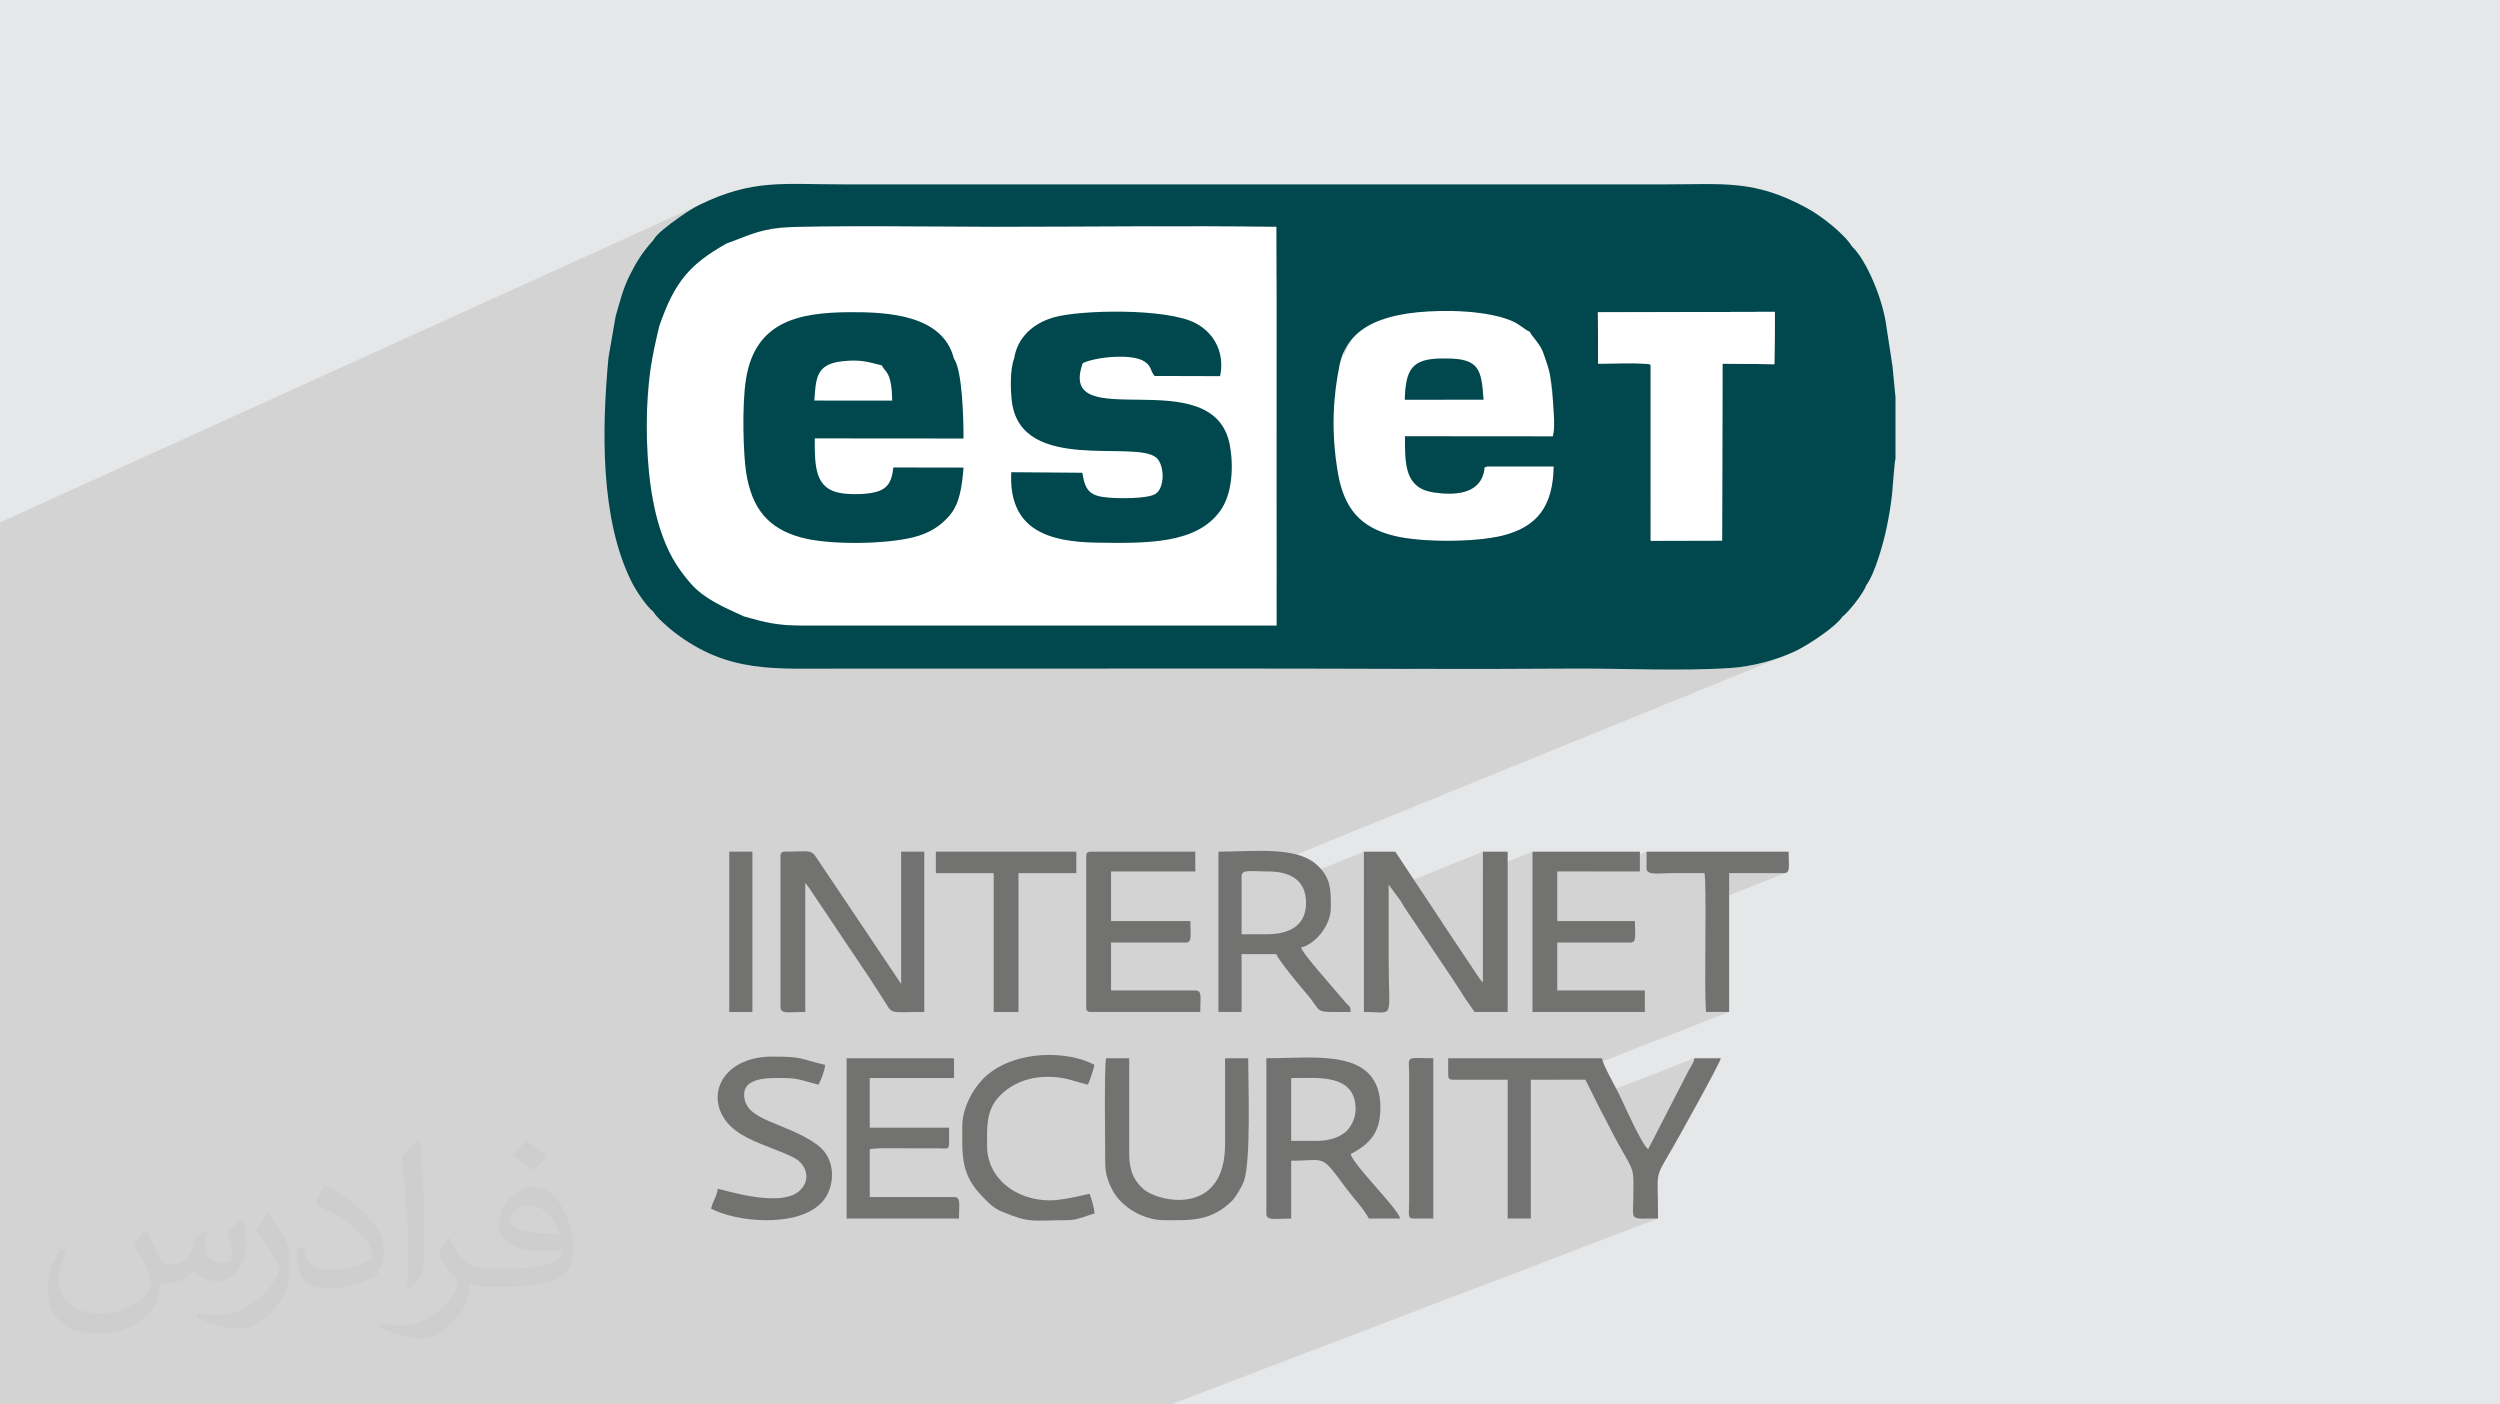 <?xml version="1.0" encoding="UTF-8"?>
<!DOCTYPE svg PUBLIC "-//W3C//DTD SVG 1.0//EN" "http://www.w3.org/TR/2001/REC-SVG-20010904/DTD/svg10.dtd">
<!-- Creator: CorelDRAW -->
<svg xmlns="http://www.w3.org/2000/svg" xml:space="preserve" width="94.192mm" height="52.917mm" version="1.0" style="shape-rendering:geometricPrecision; text-rendering:geometricPrecision; image-rendering:optimizeQuality; fill-rule:evenodd; clip-rule:evenodd"
viewBox="0 0 9404.92 5283.66"
 xmlns:xlink="http://www.w3.org/1999/xlink"
 xmlns:xodm="http://www.corel.com/coreldraw/odm/2003">
 <defs>
  <style type="text/css">
   <![CDATA[
    .fil6 {fill:#727271}
    .fil5 {fill:#00484E}
    .fil4 {fill:white}
    .fil3 {fill:white}
    .fil2 {fill:#373435;fill-opacity:0.031}
    .fil1 {fill:#2B2A29;fill-opacity:0.102}
    .fil0 {fill:#E6E7E8}
   ]]>
  </style>
 </defs>
 <g id="Layer_x0020_1">
  <polygon class="fil0" points="-0,0 9404.92,0 9404.92,5283.66 -0,5283.66 "/>
  <polygon class="fil1" points="1277.68,5283.66 1227.55,5283.66 1148.42,5283.66 1147.09,5283.66 1141.25,5283.66 1124.89,5283.66 1082.08,5283.66 1026.06,5283.66 1011.82,5283.66 1002.97,5283.66 1001.52,5283.66 996.34,5283.66 981.1,5283.66 979.42,5283.66 909.6,5283.66 908.19,5283.66 898.43,5283.66 875.24,5283.66 857.06,5283.66 837.77,5283.66 833.48,5283.66 814.32,5283.66 722,5283.66 681.16,5283.66 641.91,5283.66 628.55,5283.66 623.68,5283.66 621.24,5283.66 597.09,5283.66 596.06,5283.66 591.6,5283.66 552.45,5283.66 540.09,5283.66 468.51,5283.66 466.79,5283.66 443.76,5283.66 428.01,5283.66 423.51,5283.66 382.16,5283.66 380.36,5283.66 247.85,5283.66 236.36,5283.66 183.93,5283.66 173.16,5283.66 167.89,5283.66 110.53,5283.66 95.37,5283.66 43.78,5283.66 6.9,5283.66 -0,5283.66 -0,5274.32 -0,5256.29 -0,5244.84 -0,5221.56 -0,5221.14 -0,5219.36 -0,5200.36 -0,5187.03 -0,5166.9 -0,5136.71 -0,5114.89 -0,5104.74 -0,5087.09 -0,5078.26 -0,5047.13 -0,5031.73 -0,4992.81 -0,4992.62 -0,4968.9 -0,4948.12 -0,4942 -0,4934.54 -0,4903.9 -0,4890.8 -0,4863.44 -0,4826.99 -0,4741.59 -0,4716.72 -0,4664.7 -0,4618.41 -0,4615.33 -0,4613.07 -0,4600.24 -0,4582.64 -0,4472.61 -0,4450.01 -0,4436.75 -0,4387.8 -0,4383.58 -0,4367.09 -0,4354.6 -0,4311.98 -0,4225.02 -0,4218.01 -0,4186.19 -0,4176.25 -0,4137.86 -0,4131.47 -0,4120.5 -0,4120.11 -0,4112.42 -0,4108.9 -0,4073.56 -0,4007.38 -0,4007.31 -0,3998.34 -0,3946.89 -0,3927.19 -0,3921.19 -0,3913.75 -0,3893.5 -0,3882.63 -0,3877.37 -0,3863.56 -0,3841.47 -0,3805.35 -0,3796.23 -0,3749.13 -0,3742.21 -0,3721.75 -0,3721.42 -0,3715.26 -0,3684.12 -0,3677.82 -0,3664.43 -0,3662.39 -0,3657.48 -0,3657.01 -0,3652.47 -0,3594.39 -0,3545.36 -0,3534.79 -0,3526.9 -0,3526.87 -0,3509.17 -0,3504.32 -0,3471.82 -0,3460.14 -0,3450.5 -0,3447.33 -0,3423.56 -0,3403.69 -0,3367.3 -0,3353.78 -0,3331.72 -0,3324.47 -0,3302.51 -0,3285.3 -0,3235.89 -0,3230.19 -0,3229.3 -0,3223.41 -0,3222.16 -0,3178.64 -0,3176.56 -0,3146.24 -0,3072.51 -0,3022.6 -0,3008.09 -0,2995.39 -0,2981.82 -0,2964.27 -0,2938.61 -0,2935.81 -0,2858.51 -0,2752.04 -0,2625.81 -0,2624.53 -0,2531.05 -0,2530.9 -0,2519.85 -0,2478.64 -0,2371.84 -0,2339.97 -0,2246.23 -0,2233.03 -0,2181.54 -0,2149.93 -0,2104.73 -0,2018.4 -0,1996.23 -0,1965.69 -0,1965.32 2649.24,762.1 2630.61,770.93 2623.29,774.66 2615.39,778.98 2606.98,783.84 2598.17,789.19 2589.03,794.93 2579.66,801 2570.14,807.34 2560.57,813.88 2551.03,820.56 2541.6,827.3 2532.4,834.03 2523.48,840.69 2514.95,847.22 2506.9,853.53 2499.42,859.57 2492.58,865.27 2487.31,869.79 2482.25,874.3 2477.41,878.85 2472.8,883.5 2468.42,888.33 2464.32,893.37 2460.5,898.71 2456.97,904.39 2450.01,912.25 2443.4,919.94 2437.1,927.51 2431.08,934.98 2425.32,942.42 2419.78,949.86 2414.42,957.34 2409.24,964.89 2404.2,972.57 2399.26,980.41 2394.4,988.43 2389.57,996.71 2384.77,1005.28 2379.96,1014.15 2375.1,1023.4 2370.17,1033.06 2365.31,1042.97 2360.84,1052.68 2356.69,1062.21 2352.86,1071.62 2349.28,1080.94 2345.94,1090.23 2345.73,1090.84 2733.99,915.54 2746.95,910.91 2759.4,906.28 2771.43,901.67 2783.17,897.12 2794.7,892.66 2806.13,888.3 2817.56,884.07 2829.1,880.02 2840.84,876.14 2852.89,872.49 2865.35,869.08 2878.33,865.94 2891.93,863.1 2906.25,860.59 2921.4,858.42 2937.46,856.63 2948.68,855.73 2962.4,854.93 2978.46,854.21 2996.71,853.58 3016.99,853.02 3039.13,852.55 3062.97,852.14 3088.34,851.81 3115.09,851.54 3143.05,851.33 3172.06,851.17 3201.95,851.06 3232.58,851.01 3263.76,850.99 3295.34,851.01 3327.16,851.07 3359.05,851.15 3390.87,851.26 3422.43,851.4 3453.57,851.55 3484.15,851.71 3513.98,851.88 3542.92,852.05 3570.79,852.23 3597.44,852.4 3622.72,852.56 3646.43,852.71 3668.44,852.84 3688.58,852.95 3706.67,853.03 3722.57,853.08 3736.11,853.1 3769.33,853.09 3802.58,853.05 3835.84,852.98 3869.11,852.9 3902.4,852.8 3935.71,852.69 3969.02,852.56 4002.35,852.42 4035.68,852.27 4069.03,852.13 4102.38,851.97 4135.73,851.82 4169.09,851.68 4202.45,851.54 4235.81,851.41 4269.18,851.28 4302.54,851.18 4335.9,851.09 4369.25,851.02 4402.59,850.97 4435.94,850.95 4469.27,850.96 4502.6,850.99 4535.91,851.06 4569.21,851.16 4602.5,851.3 4635.78,851.48 4669.04,851.71 4702.28,851.98 4735.5,852.3 4768.71,852.67 4801.89,853.1 4802.58,1137.29 4802.55,1369.61 5145.77,1221.12 5142.47,1225.41 5141.55,1226.34 5181.71,1208.97 5195.93,1203.46 5210.81,1198.4 5226.33,1193.76 5242.48,1189.55 5259.29,1185.76 5276.73,1182.39 5294.81,1179.43 5313.55,1176.88 5332.92,1174.73 5352.92,1172.97 5373.56,1171.61 5394.85,1170.62 5416.77,1170.02 5439.34,1169.79 5462.53,1169.93 5476.01,1170.22 5490.09,1170.73 5504.68,1171.49 5519.67,1172.49 5534.98,1173.78 5550.5,1175.36 5566.13,1177.26 5581.77,1179.46 5597.33,1182.02 5612.69,1184.94 5627.77,1188.22 5642.47,1191.91 5656.69,1195.99 5670.32,1200.5 5683.27,1205.46 5695.44,1210.87 5704.22,1215.5 5712.38,1220.47 5720.03,1225.62 5727.3,1230.78 5734.29,1235.76 5741.14,1240.39 5747.98,1244.52 5754.91,1247.93 5759.26,1255.42 5764.52,1262.98 5770.44,1270.72 5774.73,1276.16 6011.2,1174.89 6676.81,1173.16 6676.74,1245.8 6674.98,1370.11 6479.63,1452.52 6478.53,2033.49 5312.82,2516.3 5334.4,2516.35 5372.54,2516.42 5410.66,2516.49 5448.79,2516.53 5486.91,2516.56 5525.04,2516.58 5563.15,2516.57 5601.27,2516.54 5639.37,2516.48 5677.48,2516.4 5715.59,2516.29 5753.68,2516.15 5791.77,2515.98 5829.85,2515.77 5867.93,2515.53 5906,2515.25 5924.3,2515.15 5942.74,2515.11 5961.31,2515.15 5980.01,2515.24 5998.8,2515.38 6017.7,2515.57 6036.68,2515.79 6055.75,2516.04 6074.88,2516.32 6094.07,2516.61 6113.31,2516.92 6132.6,2517.22 6151.91,2517.52 6171.24,2517.8 6190.57,2518.07 6209.91,2518.31 6229.23,2518.52 6248.53,2518.68 6267.81,2518.8 6287.04,2518.87 6306.22,2518.87 6325.34,2518.81 6344.39,2518.67 6363.36,2518.44 6382.23,2518.13 6401.01,2517.72 6419.67,2517.21 6438.21,2516.59 6456.63,2515.85 6474.9,2514.98 6493.02,2513.99 6510.98,2512.86 6526.68,2511.57 6542.55,2509.84 6558.53,2507.67 6574.59,2505.11 6590.65,2502.15 6606.68,2498.83 6622.62,2495.15 6638.42,2491.15 6654.04,2486.84 6669.4,2482.23 6684.49,2477.36 6699.22,2472.25 6713.56,2466.9 6727.46,2461.34 4723.18,3277.36 4726.25,3277.45 4746.62,3278.15 4770.31,3278.5 4785.65,3278.88 4800.39,3280.05 4814.46,3282.04 4827.82,3284.88 4840.42,3288.6 4852.19,3293.23 4863.1,3298.82 4873.07,3305.37 4875.62,3307.51 5130.91,3203.89 5130.91,3365.89 5224.17,3328.24 5234.81,3342.57 5578.55,3203.89 5578.55,3278.95 5765.07,3203.89 5765.07,3315.89 5858.33,3278.5 6007.61,3278.5 6194.07,3203.89 6194.07,3266.07 6196.25,3275.3 6202.42,3281.37 6212.05,3284.88 6224.62,3286.41 6239.57,3286.57 6256.41,3285.95 6274.57,3285.13 6293.54,3284.72 6300.92,3284.72 6308.31,3284.72 6315.69,3284.72 6323.08,3284.72 6330.46,3284.72 6337.84,3284.72 6345.22,3284.72 6352.61,3284.72 6359.99,3284.72 6367.38,3284.72 6374.76,3284.72 6382.15,3284.72 6389.53,3284.72 6396.91,3284.72 6404.29,3284.72 6411.67,3284.72 6412.56,3288.09 6413.32,3293.54 6413.97,3300.95 6414.51,3310.19 6414.93,3320.48 6504.93,3284.72 6710.1,3284.72 6718.52,3283.58 6415.97,3403.48 6415.98,3415.6 6415.95,3434.99 6415.88,3455.09 6415.78,3475.78 6415.66,3496.94 6415.53,3518.42 6415.39,3540.13 6415.26,3561.93 6415.13,3583.68 6415.02,3605.29 6414.94,3626.61 6414.89,3647.53 6414.88,3667.91 6414.92,3687.64 6415.01,3706.58 6415.17,3724.62 6415.4,3741.65 6415.71,3757.51 6416.11,3772.1 6416.6,3785.29 6417.18,3796.95 6417.89,3806.97 6504.93,3806.97 5852.09,4061.88 5964.03,4061.88 5997.1,4127.74 6374.37,3981.05 6372.47,3988.42 6370.55,3994.44 6368.52,3999.5 6366.32,4003.95 6363.89,4008.19 6361.15,4012.58 6358.03,4017.51 6354.48,4023.34 6200.28,4323.01 6117.43,4354.92 6123.39,4365.77 6129.21,4376.98 6133.9,4386.95 6137.58,4396.08 6140.35,4404.8 6142.35,4413.52 6143.69,4422.65 6144.48,4432.62 6144.83,4443.84 6144.88,4456.72 6144.73,4471.7 6144.5,4489.16 6144.31,4509.55 6144.07,4524.49 6143.66,4537.32 6143.31,4548.2 6143.21,4557.29 6143.58,4564.75 6144.62,4570.74 6146.53,4575.41 6149.54,4578.92 6153.83,4581.42 6159.63,4583.09 6167.14,4584.06 6176.57,4584.51 6188.11,4584.58 6202,4584.43 6218.42,4584.23 6237.59,4584.13 4403.94,5283.66 4122.97,5283.66 3936.92,5283.66 3852,5283.66 3706.18,5283.66 3579.06,5283.66 3538.75,5283.66 3506.28,5283.66 3457.75,5283.66 3342.52,5283.66 3308.87,5283.66 3184.46,5283.66 3109.31,5283.66 3057.44,5283.66 3024.28,5283.66 2974.3,5283.66 2919.76,5283.66 2830.32,5283.66 2730.16,5283.66 2723.06,5283.66 2640.39,5283.66 2633.74,5283.66 2605.92,5283.66 2550.35,5283.66 2515.36,5283.66 2507.95,5283.66 2463.29,5283.66 2451.11,5283.66 2421.91,5283.66 2353.78,5283.66 2290.42,5283.66 2289.37,5283.66 2275.21,5283.66 2248,5283.66 2159,5283.66 2139.21,5283.66 2128.52,5283.66 2121.71,5283.66 2020.37,5283.66 2011.01,5283.66 1942.11,5283.66 1931.8,5283.66 1838.32,5283.66 1833.74,5283.66 1813.7,5283.66 1754.97,5283.66 1747.54,5283.66 1742.32,5283.66 1732.54,5283.66 1671.57,5283.66 1666.4,5283.66 1623.01,5283.66 1575.39,5283.66 1494.11,5283.66 1485.79,5283.66 1484.79,5283.66 1474.94,5283.66 1441.7,5283.66 1425.87,5283.66 1418.07,5283.66 1387.91,5283.66 1370.82,5283.66 1337.29,5283.66 "/>
  <path class="fil2" d="M548.54 4627.69c17.95,27.21 29.6,53.36 40.96,82.43 8.45,16.91 12.93,48.09 52.57,48.09 11.61,0 28.28,-3.42 43.06,-11.61 16.63,-8.73 29.32,-21.94 35.94,-42l15.85 -53.36 38.57 -19.02 2.64 2.64c-5.27,20.09 -6.59,39.36 -6.59,54.43 0,44.63 38.57,61.56 69.22,61.56 17.95,0 34.09,-8.73 34.09,-25.11 0,-21.13 -8.98,-57.06 -20.62,-89.29 17.95,-17.95 35.94,-35.94 56.53,-50.47l3.17 1.6c8.98,38.04 14,75.56 14,100.66 0,24.57 -10.83,51.79 -19.81,69.49 -18.49,34.87 -51.25,62.62 -90.87,62.62 -30.1,0 -63.65,-15.07 -86.66,-43.06l-1.32 0c-21.66,26.96 -55.22,51.25 -108.86,51.25l-16.63 0c-2.64,35.41 -10.29,60.49 -21.94,82.95 -31.95,62.34 -126.81,106.47 -216.1,106.47 -124.17,0 -186.51,-71.59 -186.51,-166.96 0,-58.91 19.27,-113.6 48.88,-152.42l24.29 10.04c-18.49,35.41 -30.91,68.68 -30.91,101.45 0,89.29 72.66,131.83 156.4,131.83 77.68,0 173.83,-49.41 191.28,-106.72 -6.59,-62.62 -30.1,-91.93 -66.04,-148.99 10.83,-19.02 24.83,-38.04 42.28,-58.38l3.17 0 0 0 0 0 -0.02 -0.09zm1432.13 -336.04c26.15,16.39 51.79,35.66 76.87,57.85 -14,19.81 -31.45,37.79 -53.11,53.64 -25.11,-20.34 -50.19,-37.79 -75.84,-56.27 17.42,-19.55 34.62,-38.29 52.04,-55.22l0 0 0 0 0 0 0 0 0 0 0.03 0zm13.47 244.11c-42.28,0 -76.87,27.75 -76.87,48.34 0,44.13 84.53,57.85 185.72,57.31 -12.68,-51.79 -57.06,-105.68 -108.86,-105.68l0.01 0.03zm-94.86 236.19c54.96,0 103.04,-1.6 139.74,-10.83 40.96,-10.29 75.56,-30.91 75.56,-45.17 0,-3.7 0,-8.19 -1.32,-11.89 -22.98,2.11 -49.41,2.11 -72.38,2.11 -74.49,0 -131.55,-16.91 -154.02,-58.66 -5.55,-11.61 -9.51,-24.57 -9.51,-39.36 0,-40.43 17.42,-79.79 48.09,-107 25.61,-22.45 53.89,-36.44 82.67,-36.44 52.04,0 93.51,41.75 122.57,107.54 15.85,35.94 26.68,77.4 26.68,129.72 0,34.87 -9.51,64.19 -31.17,85.85 -40.43,39.11 -114.92,53.89 -229.04,53.89l-51.79 0 0 0 -13.47 0c-28.28,0 -48.62,-5.02 -64.72,-17.42l-2.64 0c0.79,6.59 1.32,12.93 1.32,19.02 0,25.61 -8.45,58.38 -25.61,84.53 -50.72,75.3 -105.68,108.04 -153.24,108.04 -48.09,0 -107,-18.49 -160.11,-42.54l9.51 -18.49c17.17,7.13 40.96,11.89 73.7,11.89 85.85,0 198.66,-82.43 212.66,-163 -3.17,-6.59 -8.98,-15.32 -17.17,-24.57 -25.11,-29.85 -40.96,-54.68 -55.75,-80.83 12.68,-25.11 24.29,-45.17 35.13,-63.4l4.49 -0.53c36.72,74.77 69.99,117.55 144.23,117.55l11.61 0 0 0 53.89 0 0 0 0 0 0 0 0 0 0 0 0.09 0.01zm-371.98 79c6.34,-34.34 6.87,-72.91 6.87,-108.86l0 -53.36c0,-99.6 -12.68,-244.36 -22.98,-338.68 17.95,-19.27 43.06,-42 62.87,-57.31l5.81 1.6c13.47,118.62 16.63,256 16.63,383.06 0,33.3 -1.32,65.79 -4.49,89.55 -1.85,30.1 -19.27,52.83 -56.53,87.7l-8.19 -3.7zm-382.8 -157.19c1.85,46.77 24.83,83.49 105.15,83.49 49.93,0 92.19,-12.93 138.96,-35.13 8.45,-3.7 12.93,-8.73 12.93,-12.93 0,-29.32 -22.45,-68.15 -60.23,-103.55 -36.72,-33.3 -85.34,-62.62 -130.76,-82.18 -15.6,-6.59 -20.62,-13.47 -20.62,-20.09 0,-13.47 17.95,-41.75 32.77,-62.09l5.02 -0.53c52.04,27.21 110.17,67.64 153.24,112.53 39.11,41.47 63.4,83.49 63.4,129.19 0,33.81 -10.29,65.51 -26.96,95.11 -57.06,28.79 -117.83,50.72 -178.06,50.72 -73.17,0 -123.1,-34.34 -123.1,-114.92 0,-8.73 0,-22.19 3.17,-39.64l25.11 0 0 0 0 0 0 0 0 0 0 0 -0.02 0zm-132.37 -132.9l45.45 73.45c16.63,27.21 32.23,56.81 32.23,103.55l0 59.7c0,48.34 -30.91,100.13 -80.83,151.38 -39.11,34.62 -73.7,49.41 -105.68,49.41 -47.55,0 -101.98,-14.79 -164.85,-41.75l7.13 -18.49c19.81,5.27 42.79,9.77 71.06,9.77 90.36,-0.53 182.8,-66.57 225.08,-147.15 5.02,-9.26 6.87,-17.95 6.87,-24.04 0,-9.26 -5.02,-19.55 -8.98,-28.79 -22.98,-43.31 -48.62,-82.95 -76.87,-119.68 14.79,-23.25 29.6,-45.7 45.7,-67.9l3.7 0.53 0 0 0 0 0 0 0 0 0 0 -0.02 0.01z"/>
  <g id="_2086606002176">
   <g>
    <rect class="fil3" x="2685.43" y="1037.53" width="2370.2" height="1150.8"/>
    <path class="fil4" d="M2822.72 1369.56c36.78,-173.08 228.71,-194.51 374.88,-195.19 138.75,-0.65 349.03,8.72 390.73,174.08 32.5,45.47 36.6,230.63 36.33,301.23l-559.63 -0.45c0,105.4 -0.16,191.03 100.65,206.24 38.37,5.79 101.02,4.95 136.22,-6.73 42.16,-13.98 53.9,-43.86 58.76,-90.18l264.19 0.41c-6.09,71.22 -14.09,133.42 -50.47,177.61 -33.03,40.12 -76.55,69.83 -141.53,85.44 -106.36,25.55 -311.67,28.82 -417.87,0.26 -125.03,-33.61 -187.09,-109.24 -208.27,-246.38 -12.48,-80.79 -19.41,-346.19 16.01,-406.33zm1250.66 -3.42c-101.02,279.79 496.28,-16.6 553.68,311.11 14.81,84.5 6.7,182.42 -34.94,242.15 -88.46,126.91 -274.77,124.98 -465.32,122.06 -181.4,-2.78 -333.24,-47.07 -322.49,-265.07l267.38 2.05c10.85,67.05 27.2,87.43 97.1,93.45 42.79,3.68 146.21,4.84 177.37,-13.42 36,-21.1 36.27,-108.57 3.85,-136.71 -78.97,-68.6 -504.97,60.17 -542.81,-207.29 -6.23,-44.03 -7.88,-126.67 8.06,-166.02 12.87,-82.08 74.71,-133.9 151.11,-155.15 100.73,-28 422.5,-34.55 530.83,22.15 77.03,40.31 109.97,119.11 92.74,199.59l-246.68 -0.69c-18.67,-24.51 -9.58,-34.82 -37.9,-54.32 -45.66,-31.43 -184.82,-17.15 -231.99,6.11zm-1339.38 -450.59c-139.05,77.96 -196.56,144.28 -254.08,311.61l-38.44 160.84c6.56,29.15 -6.21,117.05 -7.44,155.71 -4.55,142.99 6.13,309.89 47.72,441.6 28.9,91.5 64.69,150.46 116.94,210.24 49.08,56.15 120.04,87.23 200.22,123.69 85.28,23.88 125.52,34.36 224.47,34.25l1779.43 -0.01 -0.31 -449.4 0 -218.98 0.08 -547.81 -0.69 -284.19c-353.82,-4.83 -711.49,0 -1065.78,0 -131.27,0 -693.05,-6.59 -798.65,3.53 -88.35,8.47 -132.81,34.25 -203.47,58.91z"/>
    <path class="fil4" d="M5284.76 1503.78c3.24,-112.95 25.74,-155.05 140.81,-155.05l15.84 0c124.49,0 131.74,42.59 139.48,154.77l-296.12 0.28zm-138.99 -282.66c-7.76,11.98 -24.31,19.31 -35.18,28.98 -44.84,39.9 -56.51,101.48 -71.63,122.44 2.98,20.25 -40.77,202.15 -5.86,405.86 23.11,134.8 83.91,205.94 210.87,237.23 105.61,26.04 308.4,24.64 409.42,-0.91 128.61,-32.53 189.09,-108.81 191.57,-259.91l-250.45 0.1c-17.13,7.71 -5.71,-3.72 -12.88,24.2 -21.05,82.03 -114.45,84.53 -189.38,73.15 -107.09,-16.27 -106.89,-104.84 -106.89,-211.08l556.32 0.45c9.18,-31.98 3.3,-88.78 1.19,-124.28 -2.13,-35.85 -14.44,-83.96 -9.62,-113.53l-16.73 -45.41c-4.83,-14.92 -9.8,-30.37 -15.47,-42.46 -13.39,-28.52 -35.98,-48.06 -46.14,-68.03 -18.73,-8.04 -35.08,-25.34 -59.47,-37.06 -62.66,-30.1 -162.82,-39.98 -232.91,-40.94 -162.05,-2.23 -180.98,5.34 -316.76,51.19z"/>
    <path class="fil5" d="M3317.49 1374.67c9.19,19.49 22.01,21.3 30.99,55.17 6.36,23.98 7.09,50.88 7.9,77.19l-292.83 -0.13c6.01,-78.62 3.82,-136.09 102.46,-147.53 67.55,-7.83 96.04,0.92 151.47,15.3zm-837.57 -147.52c57.51,-167.33 115.03,-233.65 254.08,-311.61 70.66,-24.66 115.13,-50.44 203.47,-58.91 105.6,-10.12 667.38,-3.53 798.65,-3.53 354.28,0 711.95,-4.83 1065.78,0l0.69 284.19 -0.08 547.81 0 218.98 0.31 449.4 -1779.43 0.01c-98.95,0.11 -139.19,-10.36 -224.47,-34.25 -80.18,-36.46 -151.14,-67.55 -200.22,-123.69 -52.25,-59.78 -88.05,-118.74 -116.94,-210.24 -41.59,-131.71 -52.27,-298.61 -47.72,-441.6 3.82,-120.55 18.12,-200.42 45.88,-316.55zm-163.99 -36.95l-26.92 155.55c-24.67,265.1 -32.01,602.68 86.03,841.12 18.27,36.9 57.74,95.31 82.99,114.16 8.42,18.58 57.85,61.28 76.06,75.38 207.23,160.42 386.27,137.29 626.55,138.9l1525.78 -0.31c406.2,-0.14 813.54,3.44 1219.57,0.26 194.46,-1.52 414.3,10.46 604.98,-2.4 83.18,-5.62 175.75,-31.21 242.71,-63.17 53.6,-25.58 155.15,-94.4 177.2,-129.69 19.09,-12.98 78.98,-85.84 89.71,-118.38 32.22,-42.01 63.99,-155.1 76.86,-216.54 8.71,-41.58 15.58,-83.33 20.43,-126.03 2.74,-24.07 8.72,-122.08 12.94,-133.37l0 -231.36 -11.36 -116.87 -22.35 -145.14c-11.65,-102.53 -75.47,-254.32 -129.95,-305.09 -25.65,-43.48 -111.47,-112.96 -168.55,-144.01 -198.27,-107.83 -310.11,-89.62 -533.62,-89.62l-3093.8 0c-229.27,0 -339.08,-20.51 -540.6,77.36 -37.28,18.1 -103.47,64.98 -138.03,94.34 -14.29,12.14 -26.6,23.44 -35.61,39.12 -38.06,42.42 -60.27,76.03 -86.8,128.67 -27,53.53 -36.08,96.17 -54.25,157.14zm2968.84 313.59l296.12 -0.28c-7.74,-112.18 -14.99,-154.77 -139.48,-154.77l-15.84 0c-115.07,0 -137.57,42.1 -140.81,155.05zm177.77 -333.85c70.08,0.96 170.25,10.83 232.91,40.94 24.39,11.72 40.74,29.03 59.47,37.06 10.16,19.97 32.75,39.51 46.14,68.03 5.67,12.08 10.63,27.54 15.47,42.46 18.52,50.26 23.16,105.24 26.35,158.94 2.12,35.51 7.99,92.3 -1.19,124.28l-556.32 -0.45c0,106.24 -0.2,194.82 106.89,211.08 74.94,11.38 168.34,8.88 189.38,-73.15 7.17,-27.93 -4.25,-16.5 12.88,-24.2l250.45 -0.1c-2.48,151.1 -62.96,227.38 -191.57,259.91 -101.02,25.55 -303.81,26.95 -409.42,0.91 -126.96,-31.29 -187.77,-102.43 -210.87,-237.23 -27.58,-160.94 -16.15,-294.39 6.01,-403.74 30.3,-149.57 172.6,-208.16 423.42,-204.73zm1214.21 75.88l-1.76 124.3 -195.19 -2.23 -1.26 665.61 -268.61 0.71 -0.03 -662.91c-31.36,-8.55 -155.48,-3.24 -197.62,-3.24l-1.07 -193.17 665.61 -1.73 -0.07 72.64zm-2603.37 120.33c47.17,-23.26 186.33,-37.54 231.99,-6.11 28.33,19.5 19.23,29.8 37.9,54.32l246.68 0.69c17.23,-80.48 -15.71,-159.28 -92.74,-199.59 -108.33,-56.69 -430.1,-50.14 -530.83,-22.15 -76.4,21.25 -138.24,73.07 -151.11,155.15 -15.94,39.35 -14.29,121.99 -8.06,166.02 37.84,267.46 463.84,138.69 542.81,207.29 32.41,28.15 32.14,115.61 -3.85,136.71 -31.16,18.26 -134.59,17.1 -177.37,13.42 -69.9,-6.02 -86.25,-26.4 -97.1,-93.45l-267.38 -2.05c-10.74,218 141.1,262.29 322.49,265.07 190.54,2.93 376.86,4.85 465.32,-122.06 41.64,-59.73 49.74,-157.65 34.94,-242.15 -57.4,-327.71 -654.7,-31.32 -553.68,-311.11zm-1266.98 60.15c-16.14,101.14 -9.7,284.8 0.32,349.61 21.19,137.13 83.24,212.77 208.27,246.38 106.2,28.56 311.51,25.29 417.87,-0.26 64.97,-15.61 108.5,-45.32 141.53,-85.44 36.38,-44.19 44.38,-106.39 50.47,-177.61l-264.19 -0.41c-4.86,46.32 -16.6,76.2 -58.76,90.18 -35.21,11.68 -97.85,12.52 -136.22,6.73 -100.81,-15.21 -100.65,-100.84 -100.65,-206.24l559.63 0.45c0.27,-70.6 -3.83,-255.76 -36.33,-301.23 -41.7,-165.36 -251.98,-174.73 -390.73,-174.08 -194.55,0.92 -356.71,35.69 -391.21,251.92z"/>
    <path class="fil4" d="M6674.98 1370.11l1.76 -124.3 0.07 -72.64 -665.61 1.73 1.07 193.17c42.14,0 166.26,-5.31 197.62,3.24l0.03 662.91 268.61 -0.71 1.26 -665.61 195.19 2.23z"/>
   </g>
   <g>
    <path class="fil6" d="M5447.99 4043.23c0,14.33 4.32,18.65 18.65,18.65l205.17 0 0 522.25 87.05 0 0 -522.25 205.17 0 60.27 120.03c22.73,41.34 38.78,76.77 62.11,118.2 65.98,117.15 58.59,92.2 57.9,209.44 -0.51,85.54 -16.64,74.58 93.28,74.58 0,-189.32 -16.98,-141.49 55.7,-267.6 17.07,-29.64 175.3,-312.89 180.57,-335.47l-99.48 0c-5.07,21.79 -9.76,25.18 -19.89,42.29l-154.2 299.67c-23.92,-16.02 -90.43,-168.04 -109.69,-207.39 -16.99,-34.72 -56.85,-102.24 -64.39,-134.57l-578.2 0 0 62.18z"/>
    <path class="fil6" d="M5224.17 3328.24zm0 0zm0 0l42.39 57.08c7.52,11.59 11.31,19.86 18.92,30.81l179.93 267.72c14.49,21.73 25.16,39.12 38.85,60.62 12.53,19.67 29.46,41.94 43.21,62.49l124.34 0 0 -603.08 -93.26 0 0 491.17c-11.73,-8.6 -29.94,-41.3 -41.82,-57.66l-102.09 -152.82c-9.06,-13.04 -11.98,-19.96 -22.15,-33.81l-163.47 -246.88 -118.12 0 0 603.08c119.09,0 93.26,35.88 93.26,-192.73 0,-95.34 0,-190.67 0,-286z"/>
    <path class="fil6" d="M2936.19 3222.54l0 565.77c0,27.63 29.03,18.65 93.26,18.65l0 -484.95c4.44,5.11 5.9,6.62 11.14,13.73 6.38,8.68 3.78,5.32 10.08,14.79l227.16 338.62c13.69,21.5 24.37,38.9 38.85,60.62 46.98,70.48 14.86,57.19 160.42,57.19l0 -603.08 -87.05 0 0 497.39 -317.16 -472.43c-21.97,-35.21 -31.47,-24.95 -118.05,-24.95 -14.33,0 -18.65,4.33 -18.65,18.65z"/>
    <path class="fil6" d="M4950.61 4291.92l-93.26 0 0 -236.26c100.01,0 242.47,-17.99 242.47,118.13 0,35.35 -20.48,72.05 -42.3,88.27 -26.69,19.83 -62.02,29.86 -106.92,29.86zm-186.52 273.57c0,27.62 29.02,18.64 93.26,18.64l0 -217.6c133.74,0 108.76,-28.5 206.96,103.91 27.79,37.46 64.52,74.51 85.26,113.69l118.12 0c-10.81,-40.53 -174.91,-199 -186.52,-242.47 69.04,-36.52 111.91,-78.38 111.91,-174.09 0,-226.97 -240.68,-186.52 -428.99,-186.52l0 584.44z"/>
    <path class="fil6" d="M4764.09 3514.76l-93.26 0 0 -217.61c0,-28.16 31.89,-18.65 99.48,-18.65 83.37,0 142.99,32.27 142.99,118.13 0,86.18 -63.1,118.13 -149.21,118.13zm-180.31 292.21l87.05 0 0 -217.6 130.56 0c4.9,18.37 94.05,126.59 107.3,141.4 74.9,83.72 19.1,76.2 172.48,76.2 -2.02,-24.23 -2.51,-18.19 -16.79,-32.93l-74.54 -87.12c-15.45,-18.35 -89.69,-101.85 -95.19,-122.42 53.26,-12.41 111.91,-82.82 111.91,-149.21 0,-65.56 2.21,-115.79 -57.67,-166.15 -78.25,-65.81 -236.72,-45.24 -365.11,-45.24l0 603.08z"/>
    <path class="fil6" d="M4086.4 3222.54l0 565.77c0,14.33 4.32,18.65 18.65,18.65l410.34 0c0,-56.96 7.88,-80.82 -18.65,-80.82l-317.08 0 0 -180.31 279.78 0c26.53,0 18.65,-23.86 18.65,-80.83l-298.43 0 0 -186.52 317.08 0 0 -74.61 -391.69 0c-14.33,0 -18.65,4.33 -18.65,18.65z"/>
    <path class="fil6" d="M5765.07 3806.97l422.78 0 0 -80.82 -329.52 0 0 -180.31 273.57 0c26.53,0 18.65,-23.86 18.65,-80.83l-292.22 0 0 -186.52 310.87 0 0 -74.61 -404.13 0 0 603.08z"/>
    <path class="fil6" d="M3184.89 4584.13l422.78 0c0,-56.96 7.88,-80.82 -18.65,-80.82l-317.09 0 0 -180.31c28.01,-2.33 24.61,-3.32 42.08,-3.21l223.74 0.18c38.23,1.2 32.62,9.35 32.62,-77.8l-298.44 0 0 -186.52 317.09 0 0 -74.61 -404.13 0 0 603.08z"/>
    <path class="fil6" d="M4378.61 4590.35c96.41,0 175.55,6.69 256.43,-73.08 12.76,-12.59 37.69,-53.86 44.46,-73.68 27.13,-79.46 16.19,-361.52 16.19,-462.54l-87.04 0 0 323.3c0,274.67 -251.65,217.31 -306.34,169.56 -35.41,-30.91 -54.27,-68.33 -54.27,-132.26l0 -360.6 -87.04 0c-7.51,35.44 -3.09,328.71 -3.26,383.73 -0.11,38.36 3.27,65.2 25.86,109.7 36.04,70.99 123.47,115.86 194.99,115.86z"/>
    <path class="fil6" d="M2699.94 4472.22c-2.29,27.45 -17.63,43.53 -24.87,74.61 94.57,50.04 308.96,70.17 404.42,-12.14l12.78 -12.09c50.95,-55.95 54.95,-162.11 -16.43,-214.88 -119.18,-88.13 -276.42,-87.94 -276.42,-189.87 0,-71.29 112.41,-62.18 155.42,-62.18 50.26,0 83.01,15.24 124.35,24.87 9.48,-17.92 22.79,-49.65 24.86,-74.61 -98.33,-22.91 -79.98,-31.08 -198.95,-31.08 -168.13,0 -243.91,121.14 -186.37,223.67 33.34,59.41 101.41,88.2 161.49,112.07 29.89,11.88 104.26,38.85 124.04,56.26 37.35,32.87 41.24,82.6 -0.99,116.5 -76.3,61.27 -289.77,-10.82 -303.34,-11.13z"/>
    <path class="fil6" d="M3620.1 4235.97c0,111.5 -7.35,182.9 79.24,268.93 26.64,26.47 37.41,39.73 75.2,55.36 101.43,41.95 108.58,30.09 237.26,30.09 45.29,0 73.1,-17.27 105.69,-24.86 -0.43,-19.08 -12.49,-61.79 -18.65,-74.62 -37.6,8.77 -106.37,24.87 -149.21,24.87 -125.94,0 -236.26,-81.36 -236.26,-205.17 0,-68.1 -4.78,-132.13 44.89,-185.15 72.27,-77.13 182.12,-87.43 271.06,-62.42 19.21,5.4 40.85,12.29 63.3,17.52 8.33,-17.34 20.04,-53.87 24.87,-74.61 -103.88,-54.97 -291.47,-53.97 -400,35.21 -54.49,44.77 -97.38,125.52 -97.38,194.84z"/>
    <polygon class="fil6" points="3520.63,3284.72 3738.23,3284.72 3738.23,3806.97 3831.49,3806.97 3831.49,3284.72 4049.1,3284.72 4049.1,3203.89 3520.63,3203.89 "/>
    <path class="fil6" d="M6194.07 3266.07c0,29.38 48.29,18.67 99.47,18.65 39.38,-0.01 78.76,0 118.13,0 10.11,24.49 -1.91,424.65 6.22,522.25l87.04 0 0 -522.25 205.17 0c26.53,0 18.65,-23.86 18.65,-80.83l-534.68 0 0 62.18z"/>
    <path class="fil6" d="M5317.43 4584.13l74.61 0 0 -603.08c-109.58,0 -90.77,-13.3 -90.77,65.9l0 465.07c0.01,56.44 -7.85,72.11 16.17,72.11z"/>
    <polygon class="fil6" points="2743.46,3806.97 2830.5,3806.97 2830.5,3203.89 2743.46,3203.89 "/>
   </g>
  </g>
 </g>
</svg>
